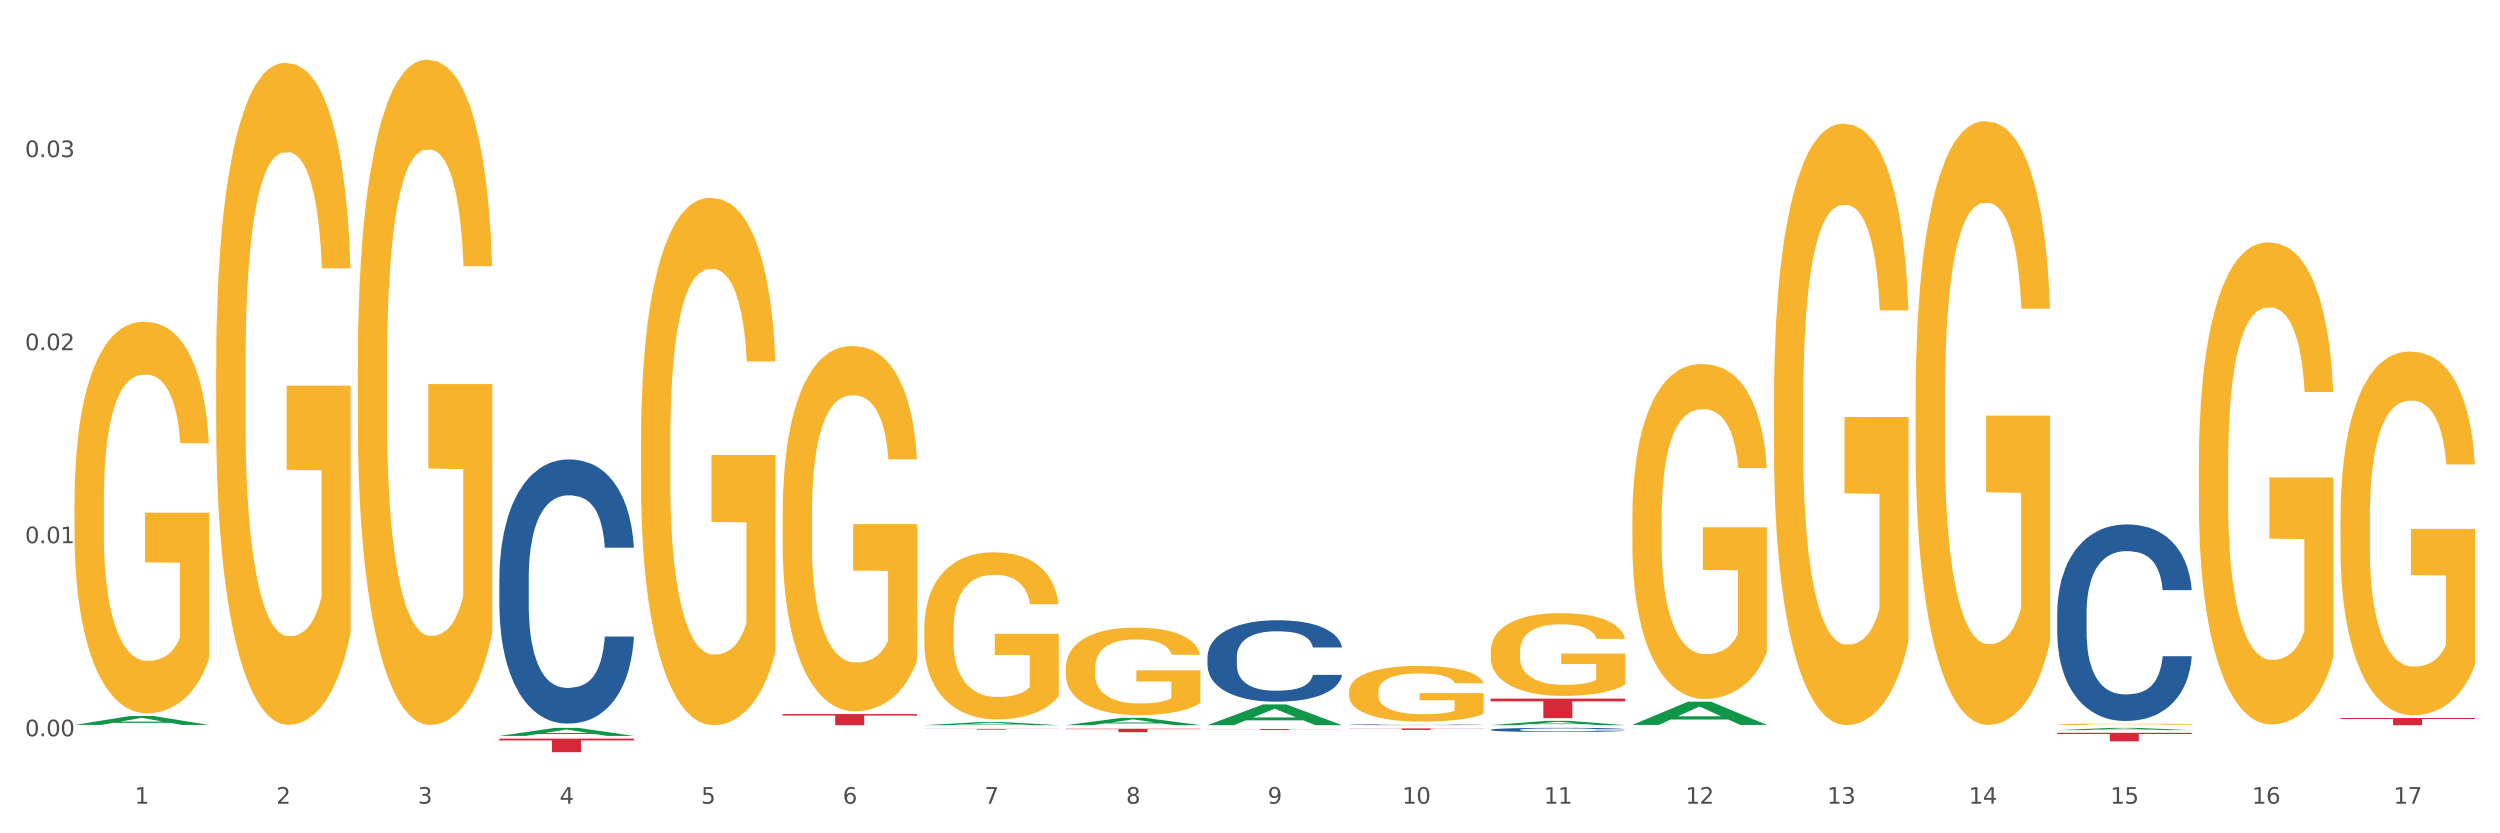 <?xml version="1.0" encoding="utf-8" standalone="no"?>
<!DOCTYPE svg PUBLIC "-//W3C//DTD SVG 1.1//EN"
  "http://www.w3.org/Graphics/SVG/1.1/DTD/svg11.dtd">
<svg xmlns:xlink="http://www.w3.org/1999/xlink" width="1080pt" height="360pt" viewBox="0 0 1080 360" xmlns="http://www.w3.org/2000/svg" version="1.1">
 <rect x="0" y="0" width="1080" height="360" fill="#333333" stroke="none"/>
 <defs>
  <style type="text/css">*{stroke-linejoin: round; stroke-linecap: butt}</style>
 </defs>
 <g id="figure_1">
  <g id="patch_1">
   <path d="M 0 360 
L 1080 360 
L 1080 0 
L 0 0 
z
" style="fill: #ffffff; stroke: #ffffff; stroke-linejoin: miter"/>
  </g>
  <g id="axes_1">
   <g id="matplotlib.axis_1">
    <g id="xtick_1">
     <g id="text_1">
      <!-- 1 -->
      <g style="fill: #4d4d4d" transform="translate(58.182 347.204) scale(0.096 -0.096)">
       <defs>
        <path id="DejaVuSans-31" d="M 794 531 
L 1825 531 
L 1825 4091 
L 703 3866 
L 703 4441 
L 1819 4666 
L 2450 4666 
L 2450 531 
L 3481 531 
L 3481 0 
L 794 0 
L 794 531 
z
" transform="scale(0.016)"/>
       </defs>
       <use xlink:href="#DejaVuSans-31"/>
      </g>
     </g>
    </g>
    <g id="xtick_2">
     <g id="text_2">
      <!-- 2 -->
      <g style="fill: #4d4d4d" transform="translate(119.364 347.204) scale(0.096 -0.096)">
       <defs>
        <path id="DejaVuSans-32" d="M 1228 531 
L 3431 531 
L 3431 0 
L 469 0 
L 469 531 
Q 828 903 1448 1529 
Q 2069 2156 2228 2338 
Q 2531 2678 2651 2914 
Q 2772 3150 2772 3378 
Q 2772 3750 2511 3984 
Q 2250 4219 1831 4219 
Q 1534 4219 1204 4116 
Q 875 4013 500 3803 
L 500 4441 
Q 881 4594 1212 4672 
Q 1544 4750 1819 4750 
Q 2544 4750 2975 4387 
Q 3406 4025 3406 3419 
Q 3406 3131 3298 2873 
Q 3191 2616 2906 2266 
Q 2828 2175 2409 1742 
Q 1991 1309 1228 531 
z
" transform="scale(0.016)"/>
       </defs>
       <use xlink:href="#DejaVuSans-32"/>
      </g>
     </g>
    </g>
    <g id="xtick_3">
     <g id="text_3">
      <!-- 3 -->
      <g style="fill: #4d4d4d" transform="translate(180.545 347.204) scale(0.096 -0.096)">
       <defs>
        <path id="DejaVuSans-33" d="M 2597 2516 
Q 3050 2419 3304 2112 
Q 3559 1806 3559 1356 
Q 3559 666 3084 287 
Q 2609 -91 1734 -91 
Q 1441 -91 1130 -33 
Q 819 25 488 141 
L 488 750 
Q 750 597 1062 519 
Q 1375 441 1716 441 
Q 2309 441 2620 675 
Q 2931 909 2931 1356 
Q 2931 1769 2642 2001 
Q 2353 2234 1838 2234 
L 1294 2234 
L 1294 2753 
L 1863 2753 
Q 2328 2753 2575 2939 
Q 2822 3125 2822 3475 
Q 2822 3834 2567 4026 
Q 2313 4219 1838 4219 
Q 1578 4219 1281 4162 
Q 984 4106 628 3988 
L 628 4550 
Q 988 4650 1302 4700 
Q 1616 4750 1894 4750 
Q 2613 4750 3031 4423 
Q 3450 4097 3450 3541 
Q 3450 3153 3228 2886 
Q 3006 2619 2597 2516 
z
" transform="scale(0.016)"/>
       </defs>
       <use xlink:href="#DejaVuSans-33"/>
      </g>
     </g>
    </g>
    <g id="xtick_4">
     <g id="text_4">
      <!-- 4 -->
      <g style="fill: #4d4d4d" transform="translate(241.726 347.204) scale(0.096 -0.096)">
       <defs>
        <path id="DejaVuSans-34" d="M 2419 4116 
L 825 1625 
L 2419 1625 
L 2419 4116 
z
M 2253 4666 
L 3047 4666 
L 3047 1625 
L 3713 1625 
L 3713 1100 
L 3047 1100 
L 3047 0 
L 2419 0 
L 2419 1100 
L 313 1100 
L 313 1709 
L 2253 4666 
z
" transform="scale(0.016)"/>
       </defs>
       <use xlink:href="#DejaVuSans-34"/>
      </g>
     </g>
    </g>
    <g id="xtick_5">
     <g id="text_5">
      <!-- 5 -->
      <g style="fill: #4d4d4d" transform="translate(302.908 347.204) scale(0.096 -0.096)">
       <defs>
        <path id="DejaVuSans-35" d="M 691 4666 
L 3169 4666 
L 3169 4134 
L 1269 4134 
L 1269 2991 
Q 1406 3038 1543 3061 
Q 1681 3084 1819 3084 
Q 2600 3084 3056 2656 
Q 3513 2228 3513 1497 
Q 3513 744 3044 326 
Q 2575 -91 1722 -91 
Q 1428 -91 1123 -41 
Q 819 9 494 109 
L 494 744 
Q 775 591 1075 516 
Q 1375 441 1709 441 
Q 2250 441 2565 725 
Q 2881 1009 2881 1497 
Q 2881 1984 2565 2268 
Q 2250 2553 1709 2553 
Q 1456 2553 1204 2497 
Q 953 2441 691 2322 
L 691 4666 
z
" transform="scale(0.016)"/>
       </defs>
       <use xlink:href="#DejaVuSans-35"/>
      </g>
     </g>
    </g>
    <g id="xtick_6">
     <g id="text_6">
      <!-- 6 -->
      <g style="fill: #4d4d4d" transform="translate(364.089 347.204) scale(0.096 -0.096)">
       <defs>
        <path id="DejaVuSans-36" d="M 2113 2584 
Q 1688 2584 1439 2293 
Q 1191 2003 1191 1497 
Q 1191 994 1439 701 
Q 1688 409 2113 409 
Q 2538 409 2786 701 
Q 3034 994 3034 1497 
Q 3034 2003 2786 2293 
Q 2538 2584 2113 2584 
z
M 3366 4563 
L 3366 3988 
Q 3128 4100 2886 4159 
Q 2644 4219 2406 4219 
Q 1781 4219 1451 3797 
Q 1122 3375 1075 2522 
Q 1259 2794 1537 2939 
Q 1816 3084 2150 3084 
Q 2853 3084 3261 2657 
Q 3669 2231 3669 1497 
Q 3669 778 3244 343 
Q 2819 -91 2113 -91 
Q 1303 -91 875 529 
Q 447 1150 447 2328 
Q 447 3434 972 4092 
Q 1497 4750 2381 4750 
Q 2619 4750 2861 4703 
Q 3103 4656 3366 4563 
z
" transform="scale(0.016)"/>
       </defs>
       <use xlink:href="#DejaVuSans-36"/>
      </g>
     </g>
    </g>
    <g id="xtick_7">
     <g id="text_7">
      <!-- 7 -->
      <g style="fill: #4d4d4d" transform="translate(425.271 347.204) scale(0.096 -0.096)">
       <defs>
        <path id="DejaVuSans-37" d="M 525 4666 
L 3525 4666 
L 3525 4397 
L 1831 0 
L 1172 0 
L 2766 4134 
L 525 4134 
L 525 4666 
z
" transform="scale(0.016)"/>
       </defs>
       <use xlink:href="#DejaVuSans-37"/>
      </g>
     </g>
    </g>
    <g id="xtick_8">
     <g id="text_8">
      <!-- 8 -->
      <g style="fill: #4d4d4d" transform="translate(486.452 347.204) scale(0.096 -0.096)">
       <defs>
        <path id="DejaVuSans-38" d="M 2034 2216 
Q 1584 2216 1326 1975 
Q 1069 1734 1069 1313 
Q 1069 891 1326 650 
Q 1584 409 2034 409 
Q 2484 409 2743 651 
Q 3003 894 3003 1313 
Q 3003 1734 2745 1975 
Q 2488 2216 2034 2216 
z
M 1403 2484 
Q 997 2584 770 2862 
Q 544 3141 544 3541 
Q 544 4100 942 4425 
Q 1341 4750 2034 4750 
Q 2731 4750 3128 4425 
Q 3525 4100 3525 3541 
Q 3525 3141 3298 2862 
Q 3072 2584 2669 2484 
Q 3125 2378 3379 2068 
Q 3634 1759 3634 1313 
Q 3634 634 3220 271 
Q 2806 -91 2034 -91 
Q 1263 -91 848 271 
Q 434 634 434 1313 
Q 434 1759 690 2068 
Q 947 2378 1403 2484 
z
M 1172 3481 
Q 1172 3119 1398 2916 
Q 1625 2713 2034 2713 
Q 2441 2713 2670 2916 
Q 2900 3119 2900 3481 
Q 2900 3844 2670 4047 
Q 2441 4250 2034 4250 
Q 1625 4250 1398 4047 
Q 1172 3844 1172 3481 
z
" transform="scale(0.016)"/>
       </defs>
       <use xlink:href="#DejaVuSans-38"/>
      </g>
     </g>
    </g>
    <g id="xtick_9">
     <g id="text_9">
      <!-- 9 -->
      <g style="fill: #4d4d4d" transform="translate(547.634 347.204) scale(0.096 -0.096)">
       <defs>
        <path id="DejaVuSans-39" d="M 703 97 
L 703 672 
Q 941 559 1184 500 
Q 1428 441 1663 441 
Q 2288 441 2617 861 
Q 2947 1281 2994 2138 
Q 2813 1869 2534 1725 
Q 2256 1581 1919 1581 
Q 1219 1581 811 2004 
Q 403 2428 403 3163 
Q 403 3881 828 4315 
Q 1253 4750 1959 4750 
Q 2769 4750 3195 4129 
Q 3622 3509 3622 2328 
Q 3622 1225 3098 567 
Q 2575 -91 1691 -91 
Q 1453 -91 1209 -44 
Q 966 3 703 97 
z
M 1959 2075 
Q 2384 2075 2632 2365 
Q 2881 2656 2881 3163 
Q 2881 3666 2632 3958 
Q 2384 4250 1959 4250 
Q 1534 4250 1286 3958 
Q 1038 3666 1038 3163 
Q 1038 2656 1286 2365 
Q 1534 2075 1959 2075 
z
" transform="scale(0.016)"/>
       </defs>
       <use xlink:href="#DejaVuSans-39"/>
      </g>
     </g>
    </g>
    <g id="xtick_10">
     <g id="text_10">
      <!-- 10 -->
      <g style="fill: #4d4d4d" transform="translate(605.761 347.204) scale(0.096 -0.096)">
       <defs>
        <path id="DejaVuSans-30" d="M 2034 4250 
Q 1547 4250 1301 3770 
Q 1056 3291 1056 2328 
Q 1056 1369 1301 889 
Q 1547 409 2034 409 
Q 2525 409 2770 889 
Q 3016 1369 3016 2328 
Q 3016 3291 2770 3770 
Q 2525 4250 2034 4250 
z
M 2034 4750 
Q 2819 4750 3233 4129 
Q 3647 3509 3647 2328 
Q 3647 1150 3233 529 
Q 2819 -91 2034 -91 
Q 1250 -91 836 529 
Q 422 1150 422 2328 
Q 422 3509 836 4129 
Q 1250 4750 2034 4750 
z
" transform="scale(0.016)"/>
       </defs>
       <use xlink:href="#DejaVuSans-31"/>
       <use xlink:href="#DejaVuSans-30" transform="translate(63.623 0)"/>
      </g>
     </g>
    </g>
    <g id="xtick_11">
     <g id="text_11">
      <!-- 11 -->
      <g style="fill: #4d4d4d" transform="translate(666.942 347.204) scale(0.096 -0.096)">
       <use xlink:href="#DejaVuSans-31"/>
       <use xlink:href="#DejaVuSans-31" transform="translate(63.623 0)"/>
      </g>
     </g>
    </g>
    <g id="xtick_12">
     <g id="text_12">
      <!-- 12 -->
      <g style="fill: #4d4d4d" transform="translate(728.124 347.204) scale(0.096 -0.096)">
       <use xlink:href="#DejaVuSans-31"/>
       <use xlink:href="#DejaVuSans-32" transform="translate(63.623 0)"/>
      </g>
     </g>
    </g>
    <g id="xtick_13">
     <g id="text_13">
      <!-- 13 -->
      <g style="fill: #4d4d4d" transform="translate(789.305 347.204) scale(0.096 -0.096)">
       <use xlink:href="#DejaVuSans-31"/>
       <use xlink:href="#DejaVuSans-33" transform="translate(63.623 0)"/>
      </g>
     </g>
    </g>
    <g id="xtick_14">
     <g id="text_14">
      <!-- 14 -->
      <g style="fill: #4d4d4d" transform="translate(850.487 347.204) scale(0.096 -0.096)">
       <use xlink:href="#DejaVuSans-31"/>
       <use xlink:href="#DejaVuSans-34" transform="translate(63.623 0)"/>
      </g>
     </g>
    </g>
    <g id="xtick_15">
     <g id="text_15">
      <!-- 15 -->
      <g style="fill: #4d4d4d" transform="translate(911.668 347.204) scale(0.096 -0.096)">
       <use xlink:href="#DejaVuSans-31"/>
       <use xlink:href="#DejaVuSans-35" transform="translate(63.623 0)"/>
      </g>
     </g>
    </g>
    <g id="xtick_16">
     <g id="text_16">
      <!-- 16 -->
      <g style="fill: #4d4d4d" transform="translate(972.849 347.204) scale(0.096 -0.096)">
       <use xlink:href="#DejaVuSans-31"/>
       <use xlink:href="#DejaVuSans-36" transform="translate(63.623 0)"/>
      </g>
     </g>
    </g>
    <g id="xtick_17">
     <g id="text_17">
      <!-- 17 -->
      <g style="fill: #4d4d4d" transform="translate(1034.031 347.204) scale(0.096 -0.096)">
       <use xlink:href="#DejaVuSans-31"/>
       <use xlink:href="#DejaVuSans-37" transform="translate(63.623 0)"/>
      </g>
     </g>
    </g>
    <g id="xtick_18"/>
    <g id="xtick_19"/>
    <g id="xtick_20"/>
    <g id="xtick_21"/>
    <g id="xtick_22"/>
    <g id="xtick_23"/>
    <g id="xtick_24"/>
    <g id="xtick_25"/>
    <g id="xtick_26"/>
    <g id="xtick_27"/>
    <g id="xtick_28"/>
    <g id="xtick_29"/>
    <g id="xtick_30"/>
    <g id="xtick_31"/>
    <g id="xtick_32"/>
    <g id="xtick_33"/>
   </g>
   <g id="matplotlib.axis_2">
    <g id="ytick_1">
     <g id="text_18">
      <!-- 0.00 -->
      <g style="fill: #4d4d4d" transform="translate(10.8 318.075) scale(0.096 -0.096)">
       <defs>
        <path id="DejaVuSans-2e" d="M 684 794 
L 1344 794 
L 1344 0 
L 684 0 
L 684 794 
z
" transform="scale(0.016)"/>
       </defs>
       <use xlink:href="#DejaVuSans-30"/>
       <use xlink:href="#DejaVuSans-2e" transform="translate(63.623 0)"/>
       <use xlink:href="#DejaVuSans-30" transform="translate(95.41 0)"/>
       <use xlink:href="#DejaVuSans-30" transform="translate(159.033 0)"/>
      </g>
     </g>
    </g>
    <g id="ytick_2">
     <g id="text_19">
      <!-- 0.01 -->
      <g style="fill: #4d4d4d" transform="translate(10.8 234.674) scale(0.096 -0.096)">
       <use xlink:href="#DejaVuSans-30"/>
       <use xlink:href="#DejaVuSans-2e" transform="translate(63.623 0)"/>
       <use xlink:href="#DejaVuSans-30" transform="translate(95.41 0)"/>
       <use xlink:href="#DejaVuSans-31" transform="translate(159.033 0)"/>
      </g>
     </g>
    </g>
    <g id="ytick_3">
     <g id="text_20">
      <!-- 0.02 -->
      <g style="fill: #4d4d4d" transform="translate(10.8 151.274) scale(0.096 -0.096)">
       <use xlink:href="#DejaVuSans-30"/>
       <use xlink:href="#DejaVuSans-2e" transform="translate(63.623 0)"/>
       <use xlink:href="#DejaVuSans-30" transform="translate(95.41 0)"/>
       <use xlink:href="#DejaVuSans-32" transform="translate(159.033 0)"/>
      </g>
     </g>
    </g>
    <g id="ytick_4">
     <g id="text_21">
      <!-- 0.03 -->
      <g style="fill: #4d4d4d" transform="translate(10.8 67.873) scale(0.096 -0.096)">
       <use xlink:href="#DejaVuSans-30"/>
       <use xlink:href="#DejaVuSans-2e" transform="translate(63.623 0)"/>
       <use xlink:href="#DejaVuSans-30" transform="translate(95.41 0)"/>
       <use xlink:href="#DejaVuSans-33" transform="translate(159.033 0)"/>
      </g>
     </g>
    </g>
    <g id="ytick_5"/>
    <g id="ytick_6"/>
    <g id="ytick_7"/>
    <g id="ytick_8"/>
   </g>
   <g id="PolyCollection_1">
    <path d="M 32.175 313.169 
L 32.235 313.165 
L 56.203 309.299 
L 66.15 309.296 
L 90.297 313.176 
L 78.793 313.176 
L 73.58 312.273 
L 48.833 312.273 
L 48.653 312.287 
L 43.62 313.176 
L 32.175 313.176 
L 32.175 313.169 
L 51.949 311.733 
L 70.464 311.73 
L 61.296 310.123 
L 61.176 310.115 
L 61.056 310.126 
L 51.889 311.73 
L 51.949 311.733 
L 32.175 313.169 
z
" clip-path="url(#padd2729f26)" style="fill: #109648"/>
    <path d="M 582.808 313.068 
L 582.876 313.068 
L 582.876 313.058 
L 583.083 313.045 
L 583.838 313.021 
L 584.8 313.003 
L 586.449 312.982 
L 587.342 312.973 
L 588.51 312.963 
L 590.915 312.947 
L 593.663 312.934 
L 595.586 312.926 
L 597.029 312.921 
L 600.258 312.913 
L 602.113 312.909 
L 604.037 312.906 
L 605.686 312.904 
L 608.434 312.902 
L 610.632 312.901 
L 613.174 312.9 
L 615.304 312.901 
L 618.121 312.902 
L 622.243 312.906 
L 623.823 312.909 
L 625.953 312.913 
L 628.151 312.918 
L 629.938 312.924 
L 631.999 312.931 
L 634.129 312.942 
L 636.19 312.955 
L 637.632 312.966 
L 638.8 312.979 
L 639.831 312.994 
L 640.587 313.011 
L 640.93 313.025 
L 628.358 313.025 
L 628.014 313.012 
L 627.327 312.999 
L 626.64 312.99 
L 625.884 312.982 
L 624.716 312.974 
L 623.686 312.968 
L 621.968 312.962 
L 620.388 312.958 
L 619.083 312.955 
L 617.503 312.953 
L 614.136 312.951 
L 611.732 312.951 
L 610.22 312.952 
L 608.365 312.953 
L 606.785 312.956 
L 604.93 312.96 
L 603.487 312.964 
L 602.044 312.97 
L 601.22 312.974 
L 599.983 312.982 
L 599.159 312.988 
L 598.06 312.998 
L 597.441 313.006 
L 596.342 313.025 
L 595.861 313.04 
L 595.655 313.049 
L 595.518 313.06 
L 595.518 313.113 
L 595.93 313.137 
L 596.273 313.147 
L 596.823 313.159 
L 597.854 313.174 
L 599.365 313.189 
L 600.945 313.199 
L 602.251 313.206 
L 603.487 313.21 
L 604.724 313.214 
L 606.235 313.218 
L 607.472 313.22 
L 609.327 313.222 
L 611.525 313.223 
L 613.243 313.223 
L 616.747 313.221 
L 618.327 313.219 
L 619.838 313.217 
L 621.487 313.213 
L 622.793 313.209 
L 623.548 313.206 
L 624.785 313.2 
L 625.747 313.193 
L 626.571 313.185 
L 627.121 313.178 
L 627.739 313.168 
L 628.22 313.156 
L 628.358 313.15 
L 640.93 313.15 
L 640.655 313.162 
L 640.174 313.174 
L 639.213 313.19 
L 638.457 313.2 
L 637.289 313.211 
L 636.052 313.22 
L 634.335 313.231 
L 632.754 313.239 
L 631.106 313.246 
L 629.319 313.252 
L 626.09 313.26 
L 624.922 313.263 
L 622.449 313.267 
L 620.525 313.269 
L 617.709 313.271 
L 614.823 313.273 
L 611.8 313.273 
L 609.121 313.272 
L 606.167 313.27 
L 604.312 313.268 
L 602.251 313.265 
L 599.846 313.26 
L 597.579 313.255 
L 595.449 313.248 
L 593.457 313.24 
L 591.602 313.231 
L 589.197 313.217 
L 587.411 313.202 
L 586.105 313.189 
L 585.212 313.178 
L 584.319 313.163 
L 583.838 313.154 
L 583.083 313.13 
L 582.808 313.108 
L 582.808 313.068 
z
" clip-path="url(#padd2729f26)" style="fill: #255c99"/>
    <path d="M 643.989 315.237 
L 644.058 315.235 
L 644.058 315.189 
L 644.264 315.127 
L 645.02 315.012 
L 645.982 314.924 
L 647.63 314.822 
L 648.524 314.78 
L 649.691 314.732 
L 652.096 314.655 
L 654.844 314.589 
L 656.768 314.553 
L 658.211 314.53 
L 661.44 314.489 
L 663.295 314.471 
L 665.218 314.456 
L 666.867 314.446 
L 669.615 314.434 
L 671.814 314.429 
L 674.356 314.428 
L 676.485 314.429 
L 679.302 314.436 
L 683.424 314.456 
L 685.005 314.467 
L 687.134 314.487 
L 689.333 314.513 
L 691.119 314.54 
L 693.18 314.577 
L 695.31 314.627 
L 697.371 314.689 
L 698.814 314.747 
L 699.982 314.808 
L 701.012 314.882 
L 701.768 314.962 
L 702.112 315.03 
L 689.539 315.03 
L 689.195 314.969 
L 688.508 314.903 
L 687.821 314.859 
L 687.066 314.822 
L 685.898 314.781 
L 684.867 314.755 
L 683.15 314.724 
L 681.569 314.704 
L 680.264 314.692 
L 678.684 314.683 
L 675.318 314.673 
L 672.913 314.673 
L 671.401 314.676 
L 669.547 314.684 
L 667.966 314.696 
L 666.111 314.716 
L 664.669 314.737 
L 663.226 314.765 
L 662.401 314.785 
L 661.165 314.821 
L 660.34 314.85 
L 659.241 314.901 
L 658.623 314.938 
L 657.524 315.031 
L 657.043 315.1 
L 656.837 315.148 
L 656.699 315.201 
L 656.699 315.457 
L 657.111 315.572 
L 657.455 315.622 
L 658.004 315.677 
L 659.035 315.75 
L 660.546 315.821 
L 662.127 315.872 
L 663.432 315.903 
L 664.669 315.926 
L 665.905 315.944 
L 667.417 315.96 
L 668.653 315.97 
L 670.508 315.98 
L 672.707 315.985 
L 674.424 315.985 
L 677.928 315.977 
L 679.508 315.969 
L 681.02 315.957 
L 682.669 315.939 
L 683.974 315.919 
L 684.73 315.904 
L 685.966 315.873 
L 686.928 315.84 
L 687.753 315.802 
L 688.302 315.77 
L 688.921 315.72 
L 689.402 315.664 
L 689.539 315.635 
L 702.112 315.635 
L 701.837 315.694 
L 701.356 315.751 
L 700.394 315.829 
L 699.638 315.873 
L 698.47 315.927 
L 697.234 315.973 
L 695.516 316.024 
L 693.936 316.062 
L 692.287 316.095 
L 690.501 316.125 
L 687.272 316.166 
L 686.104 316.177 
L 683.631 316.197 
L 681.707 316.209 
L 678.89 316.22 
L 676.005 316.227 
L 672.982 316.228 
L 670.302 316.225 
L 667.348 316.215 
L 665.493 316.205 
L 663.432 316.191 
L 661.027 316.167 
L 658.76 316.14 
L 656.63 316.107 
L 654.638 316.069 
L 652.783 316.026 
L 650.378 315.955 
L 648.592 315.886 
L 647.287 315.822 
L 646.394 315.768 
L 645.501 315.699 
L 645.02 315.651 
L 644.264 315.536 
L 643.989 315.429 
L 643.989 315.237 
z
" clip-path="url(#padd2729f26)" style="fill: #255c99"/>
    <path d="M 888.715 264.708 
L 888.784 264.63 
L 888.784 262.459 
L 888.99 259.512 
L 889.745 254.083 
L 890.707 249.973 
L 892.356 245.165 
L 893.249 243.148 
L 894.417 240.899 
L 896.822 237.254 
L 899.57 234.152 
L 901.493 232.446 
L 902.936 231.36 
L 906.165 229.421 
L 908.02 228.568 
L 909.944 227.87 
L 911.593 227.405 
L 914.341 226.862 
L 916.539 226.63 
L 919.081 226.552 
L 921.211 226.63 
L 924.028 226.94 
L 928.15 227.87 
L 929.73 228.413 
L 931.86 229.344 
L 934.058 230.585 
L 935.845 231.826 
L 937.906 233.609 
L 940.036 235.936 
L 942.097 238.883 
L 943.539 241.597 
L 944.707 244.467 
L 945.738 247.957 
L 946.494 251.757 
L 946.837 254.936 
L 934.265 254.936 
L 933.921 252.067 
L 933.234 248.965 
L 932.547 246.871 
L 931.791 245.165 
L 930.623 243.226 
L 929.593 241.985 
L 927.875 240.512 
L 926.295 239.581 
L 924.99 239.038 
L 923.41 238.573 
L 920.043 238.107 
L 917.639 238.107 
L 916.127 238.262 
L 914.272 238.65 
L 912.692 239.193 
L 910.837 240.124 
L 909.394 241.132 
L 907.952 242.45 
L 907.127 243.381 
L 905.89 245.087 
L 905.066 246.483 
L 903.967 248.887 
L 903.348 250.593 
L 902.249 255.014 
L 901.768 258.271 
L 901.562 260.52 
L 901.425 263.002 
L 901.425 275.1 
L 901.837 280.529 
L 902.181 282.855 
L 902.73 285.492 
L 903.761 288.904 
L 905.272 292.239 
L 906.852 294.643 
L 908.158 296.117 
L 909.394 297.203 
L 910.631 298.056 
L 912.142 298.831 
L 913.379 299.297 
L 915.234 299.762 
L 917.432 299.994 
L 919.15 299.994 
L 922.654 299.607 
L 924.234 299.219 
L 925.745 298.676 
L 927.394 297.823 
L 928.7 296.892 
L 929.455 296.194 
L 930.692 294.721 
L 931.654 293.17 
L 932.478 291.386 
L 933.028 289.835 
L 933.646 287.508 
L 934.127 284.872 
L 934.265 283.476 
L 946.837 283.476 
L 946.562 286.268 
L 946.081 288.982 
L 945.12 292.627 
L 944.364 294.721 
L 943.196 297.28 
L 941.959 299.452 
L 940.242 301.856 
L 938.662 303.639 
L 937.013 305.191 
L 935.226 306.586 
L 931.997 308.525 
L 930.829 309.068 
L 928.356 309.999 
L 926.433 310.542 
L 923.616 311.085 
L 920.73 311.395 
L 917.707 311.472 
L 915.028 311.317 
L 912.074 310.852 
L 910.219 310.387 
L 908.158 309.689 
L 905.753 308.603 
L 903.486 307.284 
L 901.356 305.733 
L 899.364 303.95 
L 897.509 301.933 
L 895.104 298.599 
L 893.318 295.341 
L 892.013 292.317 
L 891.119 289.758 
L 890.226 286.5 
L 889.745 284.251 
L 888.99 278.823 
L 888.715 273.782 
L 888.715 264.708 
z
" clip-path="url(#padd2729f26)" style="fill: #255c99"/>
    <path d="M 93.356 159.296 
L 93.425 159.034 
L 93.425 149.63 
L 93.562 141.532 
L 94.248 121.94 
L 95.278 105.744 
L 96.033 97.124 
L 96.787 90.07 
L 97.68 83.017 
L 98.778 75.703 
L 100.768 64.993 
L 102.003 59.507 
L 103.512 53.76 
L 106.257 45.401 
L 108.247 40.698 
L 110.306 36.78 
L 113.668 32.078 
L 115.864 29.988 
L 118.197 28.421 
L 121.011 27.376 
L 123.138 27.115 
L 127.804 27.898 
L 131.784 30.249 
L 133.706 32.078 
L 136.176 35.213 
L 137.48 37.303 
L 139.607 41.482 
L 141.803 46.968 
L 143.313 51.67 
L 145.577 60.552 
L 147.293 69.433 
L 148.871 80.405 
L 149.695 87.981 
L 150.312 95.034 
L 150.861 103.132 
L 151.41 115.932 
L 139.058 115.932 
L 138.578 106.789 
L 137.823 98.168 
L 136.725 89.809 
L 135.764 84.585 
L 134.118 78.054 
L 132.608 73.874 
L 131.03 70.74 
L 129.108 68.127 
L 127.599 66.821 
L 125.471 65.776 
L 121.285 66.037 
L 118.472 68.127 
L 116.55 70.74 
L 115.315 73.091 
L 114.217 75.703 
L 112.982 79.36 
L 111.541 84.846 
L 110.512 89.809 
L 109.482 96.079 
L 108.659 102.348 
L 107.904 109.662 
L 107.287 117.499 
L 106.806 125.597 
L 106.394 135.524 
L 106.051 151.981 
L 106.051 187.769 
L 106.189 195.867 
L 106.532 206.578 
L 106.943 214.676 
L 107.63 224.341 
L 108.247 230.872 
L 109.414 240.276 
L 110.718 248.113 
L 111.747 253.076 
L 112.776 257.256 
L 114.56 263.003 
L 116.55 267.705 
L 118.266 270.578 
L 120.599 273.191 
L 122.177 274.236 
L 123.55 274.758 
L 126.912 274.758 
L 129.314 273.974 
L 131.99 272.146 
L 134.049 269.795 
L 135.764 266.921 
L 137.686 262.219 
L 138.921 257.778 
L 138.921 203.182 
L 123.824 202.921 
L 123.824 166.61 
L 151.479 166.61 
L 151.479 273.191 
L 150.312 278.676 
L 149.008 283.64 
L 147.636 288.081 
L 145.577 293.566 
L 143.107 298.791 
L 140.911 302.448 
L 138.578 305.583 
L 135.833 308.456 
L 132.265 311.069 
L 130.069 312.113 
L 127.324 312.897 
L 124.099 313.158 
L 121.285 312.636 
L 118.54 311.33 
L 115.658 308.979 
L 112.845 305.583 
L 110.718 302.187 
L 108.59 298.007 
L 106.326 292.521 
L 104.542 287.297 
L 103.169 282.595 
L 101.66 276.587 
L 100.013 268.75 
L 98.778 261.697 
L 97.68 254.382 
L 96.513 244.978 
L 95.69 236.88 
L 94.866 226.692 
L 94.386 219.117 
L 93.837 207.361 
L 93.425 190.904 
L 93.356 159.296 
z
" clip-path="url(#padd2729f26)" style="fill: #f7b32b"/>
    <path d="M 1011.078 310.177 
L 1069.2 310.177 
L 1069.2 310.607 
L 1046.337 310.61 
L 1046.337 313.273 
L 1033.803 313.273 
L 1033.803 310.61 
L 1011.078 310.607 
L 1011.078 310.18 
L 1011.078 310.177 
z
" clip-path="url(#padd2729f26)" style="fill: #d62839"/>
    <path d="M 949.896 315.429 
L 1008.019 315.429 
L 1008.019 315.431 
L 985.155 315.431 
L 985.155 315.439 
L 972.622 315.439 
L 972.622 315.431 
L 949.896 315.431 
L 949.896 315.43 
L 949.896 315.429 
z
" clip-path="url(#padd2729f26)" style="fill: #d62839"/>
    <path d="M 888.715 316.578 
L 946.837 316.578 
L 946.837 317.088 
L 923.974 317.091 
L 923.974 320.245 
L 911.44 320.245 
L 911.44 317.091 
L 888.715 317.088 
L 888.715 316.581 
L 888.715 316.578 
z
" clip-path="url(#padd2729f26)" style="fill: #d62839"/>
    <path d="M 643.989 301.795 
L 702.112 301.795 
L 702.112 302.969 
L 679.248 302.977 
L 679.248 310.246 
L 666.715 310.246 
L 666.715 302.977 
L 643.989 302.969 
L 643.989 301.803 
L 643.989 301.795 
z
" clip-path="url(#padd2729f26)" style="fill: #d62839"/>
    <path d="M 582.808 314.656 
L 640.93 314.656 
L 640.93 314.749 
L 618.067 314.75 
L 618.067 315.327 
L 605.533 315.327 
L 605.533 314.75 
L 582.808 314.749 
L 582.808 314.657 
L 582.808 314.656 
z
" clip-path="url(#padd2729f26)" style="fill: #d62839"/>
    <path d="M 521.626 314.968 
L 579.749 314.968 
L 579.749 315.025 
L 556.885 315.026 
L 556.885 315.381 
L 544.352 315.381 
L 544.352 315.026 
L 521.626 315.025 
L 521.626 314.968 
L 521.626 314.968 
z
" clip-path="url(#padd2729f26)" style="fill: #d62839"/>
    <path d="M 460.445 314.811 
L 518.567 314.811 
L 518.567 315.018 
L 495.704 315.02 
L 495.704 316.306 
L 483.17 316.306 
L 483.17 315.02 
L 460.445 315.018 
L 460.445 314.812 
L 460.445 314.811 
z
" clip-path="url(#padd2729f26)" style="fill: #d62839"/>
    <path d="M 399.263 314.873 
L 457.386 314.873 
L 457.386 314.919 
L 434.523 314.919 
L 434.523 315.206 
L 421.989 315.206 
L 421.989 314.919 
L 399.263 314.919 
L 399.263 314.873 
L 399.263 314.873 
z
" clip-path="url(#padd2729f26)" style="fill: #d62839"/>
    <path d="M 338.082 308.467 
L 396.204 308.467 
L 396.204 309.135 
L 373.341 309.139 
L 373.341 313.273 
L 360.808 313.273 
L 360.808 309.139 
L 338.082 309.135 
L 338.082 308.471 
L 338.082 308.467 
z
" clip-path="url(#padd2729f26)" style="fill: #d62839"/>
    <path d="M 215.719 319.072 
L 273.842 319.072 
L 273.842 319.889 
L 250.978 319.894 
L 250.978 324.95 
L 238.445 324.95 
L 238.445 319.894 
L 215.719 319.889 
L 215.719 319.077 
L 215.719 319.072 
z
" clip-path="url(#padd2729f26)" style="fill: #d62839"/>
    <path d="M 1011.078 224.477 
L 1011.146 224.334 
L 1011.146 219.166 
L 1011.284 214.717 
L 1011.97 203.951 
L 1012.999 195.052 
L 1013.754 190.315 
L 1014.509 186.44 
L 1015.401 182.564 
L 1016.499 178.545 
L 1018.489 172.66 
L 1019.724 169.645 
L 1021.234 166.488 
L 1023.978 161.894 
L 1025.969 159.311 
L 1028.027 157.158 
L 1031.39 154.574 
L 1033.585 153.426 
L 1035.919 152.564 
L 1038.732 151.99 
L 1040.859 151.847 
L 1045.526 152.277 
L 1049.506 153.569 
L 1051.427 154.574 
L 1053.897 156.296 
L 1055.201 157.445 
L 1057.328 159.741 
L 1059.524 162.756 
L 1061.034 165.339 
L 1063.299 170.22 
L 1065.014 175.1 
L 1066.592 181.129 
L 1067.416 185.291 
L 1068.033 189.167 
L 1068.582 193.616 
L 1069.131 200.65 
L 1056.78 200.65 
L 1056.299 195.626 
L 1055.544 190.889 
L 1054.446 186.296 
L 1053.486 183.425 
L 1051.839 179.837 
L 1050.329 177.54 
L 1048.751 175.818 
L 1046.829 174.382 
L 1045.32 173.665 
L 1043.192 173.09 
L 1039.007 173.234 
L 1036.193 174.382 
L 1034.272 175.818 
L 1033.037 177.109 
L 1031.939 178.545 
L 1030.703 180.554 
L 1029.262 183.569 
L 1028.233 186.296 
L 1027.204 189.741 
L 1026.38 193.186 
L 1025.625 197.205 
L 1025.008 201.511 
L 1024.527 205.961 
L 1024.116 211.415 
L 1023.773 220.458 
L 1023.773 240.123 
L 1023.91 244.573 
L 1024.253 250.458 
L 1024.665 254.908 
L 1025.351 260.219 
L 1025.969 263.807 
L 1027.135 268.975 
L 1028.439 273.281 
L 1029.468 276.008 
L 1030.498 278.305 
L 1032.282 281.462 
L 1034.272 284.046 
L 1035.987 285.625 
L 1038.32 287.06 
L 1039.899 287.635 
L 1041.271 287.922 
L 1044.634 287.922 
L 1047.035 287.491 
L 1049.712 286.486 
L 1051.77 285.194 
L 1053.486 283.616 
L 1055.407 281.032 
L 1056.642 278.592 
L 1056.642 248.592 
L 1041.546 248.448 
L 1041.546 228.497 
L 1069.2 228.497 
L 1069.2 287.06 
L 1068.033 290.075 
L 1066.73 292.802 
L 1065.357 295.242 
L 1063.299 298.257 
L 1060.828 301.127 
L 1058.632 303.137 
L 1056.299 304.859 
L 1053.554 306.438 
L 1049.986 307.874 
L 1047.79 308.448 
L 1045.045 308.878 
L 1041.82 309.022 
L 1039.007 308.735 
L 1036.262 308.017 
L 1033.38 306.725 
L 1030.566 304.859 
L 1028.439 302.993 
L 1026.312 300.697 
L 1024.047 297.682 
L 1022.263 294.812 
L 1020.891 292.228 
L 1019.381 288.926 
L 1017.734 284.62 
L 1016.499 280.745 
L 1015.401 276.726 
L 1014.234 271.558 
L 1013.411 267.109 
L 1012.587 261.51 
L 1012.107 257.348 
L 1011.558 250.889 
L 1011.146 241.846 
L 1011.078 224.477 
z
" clip-path="url(#padd2729f26)" style="fill: #f7b32b"/>
    <path d="M 949.896 200.93 
L 949.965 200.74 
L 949.965 193.893 
L 950.102 187.997 
L 950.788 173.732 
L 951.818 161.94 
L 952.572 155.664 
L 953.327 150.529 
L 954.219 145.394 
L 955.317 140.068 
L 957.307 132.271 
L 958.543 128.277 
L 960.052 124.092 
L 962.797 118.006 
L 964.787 114.583 
L 966.846 111.73 
L 970.208 108.306 
L 972.404 106.785 
L 974.737 105.644 
L 977.551 104.883 
L 979.678 104.693 
L 984.344 105.263 
L 988.324 106.975 
L 990.246 108.306 
L 992.716 110.589 
L 994.02 112.11 
L 996.147 115.153 
L 998.343 119.147 
L 999.853 122.571 
L 1002.117 129.037 
L 1003.833 135.504 
L 1005.411 143.492 
L 1006.234 149.007 
L 1006.852 154.143 
L 1007.401 160.039 
L 1007.95 169.358 
L 995.598 169.358 
L 995.118 162.701 
L 994.363 156.425 
L 993.265 150.339 
L 992.304 146.535 
L 990.657 141.78 
L 989.148 138.737 
L 987.569 136.455 
L 985.648 134.553 
L 984.138 133.602 
L 982.011 132.841 
L 977.825 133.031 
L 975.012 134.553 
L 973.09 136.455 
L 971.855 138.167 
L 970.757 140.068 
L 969.522 142.731 
L 968.081 146.725 
L 967.052 150.339 
L 966.022 154.903 
L 965.199 159.468 
L 964.444 164.793 
L 963.826 170.499 
L 963.346 176.395 
L 962.934 183.622 
L 962.591 195.604 
L 962.591 221.661 
L 962.728 227.557 
L 963.072 235.354 
L 963.483 241.25 
L 964.169 248.287 
L 964.787 253.042 
L 965.954 259.889 
L 967.257 265.595 
L 968.287 269.209 
L 969.316 272.252 
L 971.1 276.436 
L 973.09 279.859 
L 974.806 281.951 
L 977.139 283.853 
L 978.717 284.614 
L 980.09 284.994 
L 983.452 284.994 
L 985.854 284.424 
L 988.53 283.092 
L 990.589 281.381 
L 992.304 279.289 
L 994.226 275.865 
L 995.461 272.632 
L 995.461 232.882 
L 980.364 232.692 
L 980.364 206.255 
L 1008.019 206.255 
L 1008.019 283.853 
L 1006.852 287.847 
L 1005.548 291.461 
L 1004.176 294.694 
L 1002.117 298.688 
L 999.647 302.492 
L 997.451 305.155 
L 995.118 307.437 
L 992.373 309.529 
L 988.805 311.431 
L 986.609 312.192 
L 983.864 312.762 
L 980.639 312.953 
L 977.825 312.572 
L 975.08 311.621 
L 972.198 309.909 
L 969.385 307.437 
L 967.257 304.965 
L 965.13 301.921 
L 962.866 297.927 
L 961.082 294.124 
L 959.709 290.7 
L 958.199 286.326 
L 956.553 280.62 
L 955.317 275.485 
L 954.219 270.159 
L 953.053 263.313 
L 952.229 257.417 
L 951.406 249.999 
L 950.926 244.484 
L 950.377 235.925 
L 949.965 223.943 
L 949.896 200.93 
z
" clip-path="url(#padd2729f26)" style="fill: #f7b32b"/>
    <path d="M 888.715 312.926 
L 888.783 312.925 
L 888.783 312.904 
L 888.921 312.885 
L 889.607 312.841 
L 890.636 312.805 
L 891.391 312.785 
L 892.146 312.769 
L 893.038 312.753 
L 894.136 312.737 
L 896.126 312.713 
L 897.361 312.7 
L 898.871 312.687 
L 901.616 312.668 
L 903.606 312.658 
L 905.664 312.649 
L 909.027 312.638 
L 911.223 312.633 
L 913.556 312.63 
L 916.369 312.628 
L 918.497 312.627 
L 923.163 312.629 
L 927.143 312.634 
L 929.064 312.638 
L 931.535 312.645 
L 932.838 312.65 
L 934.966 312.659 
L 937.162 312.672 
L 938.671 312.682 
L 940.936 312.703 
L 942.651 312.723 
L 944.23 312.747 
L 945.053 312.764 
L 945.671 312.78 
L 946.22 312.799 
L 946.769 312.828 
L 934.417 312.828 
L 933.936 312.807 
L 933.182 312.787 
L 932.084 312.769 
L 931.123 312.757 
L 929.476 312.742 
L 927.966 312.733 
L 926.388 312.726 
L 924.467 312.72 
L 922.957 312.717 
L 920.83 312.714 
L 916.644 312.715 
L 913.83 312.72 
L 911.909 312.726 
L 910.674 312.731 
L 909.576 312.737 
L 908.341 312.745 
L 906.899 312.757 
L 905.87 312.769 
L 904.841 312.783 
L 904.017 312.797 
L 903.263 312.813 
L 902.645 312.831 
L 902.165 312.849 
L 901.753 312.872 
L 901.41 312.909 
L 901.41 312.99 
L 901.547 313.008 
L 901.89 313.032 
L 902.302 313.051 
L 902.988 313.072 
L 903.606 313.087 
L 904.772 313.108 
L 906.076 313.126 
L 907.105 313.137 
L 908.135 313.147 
L 909.919 313.16 
L 911.909 313.17 
L 913.624 313.177 
L 915.958 313.183 
L 917.536 313.185 
L 918.908 313.186 
L 922.271 313.186 
L 924.672 313.185 
L 927.349 313.18 
L 929.407 313.175 
L 931.123 313.169 
L 933.044 313.158 
L 934.279 313.148 
L 934.279 313.025 
L 919.183 313.024 
L 919.183 312.942 
L 946.837 312.942 
L 946.837 313.183 
L 945.671 313.195 
L 944.367 313.206 
L 942.994 313.216 
L 940.936 313.229 
L 938.465 313.241 
L 936.269 313.249 
L 933.936 313.256 
L 931.191 313.262 
L 927.623 313.268 
L 925.427 313.271 
L 922.682 313.272 
L 919.457 313.273 
L 916.644 313.272 
L 913.899 313.269 
L 911.017 313.264 
L 908.203 313.256 
L 906.076 313.248 
L 903.949 313.239 
L 901.684 313.226 
L 899.9 313.215 
L 898.528 313.204 
L 897.018 313.19 
L 895.371 313.173 
L 894.136 313.157 
L 893.038 313.14 
L 891.871 313.119 
L 891.048 313.101 
L 890.224 313.078 
L 889.744 313.061 
L 889.195 313.034 
L 888.783 312.997 
L 888.715 312.926 
z
" clip-path="url(#padd2729f26)" style="fill: #f7b32b"/>
    <path d="M 827.533 172.876 
L 827.602 172.638 
L 827.602 164.062 
L 827.739 156.678 
L 828.425 138.812 
L 829.455 124.042 
L 830.21 116.181 
L 830.964 109.749 
L 831.857 103.317 
L 832.954 96.647 
L 834.945 86.881 
L 836.18 81.878 
L 837.689 76.637 
L 840.434 69.014 
L 842.424 64.727 
L 844.483 61.153 
L 847.845 56.866 
L 850.041 54.96 
L 852.374 53.531 
L 855.188 52.578 
L 857.315 52.339 
L 861.981 53.054 
L 865.961 55.198 
L 867.883 56.866 
L 870.353 59.724 
L 871.657 61.63 
L 873.784 65.441 
L 875.98 70.444 
L 877.49 74.732 
L 879.754 82.831 
L 881.47 90.93 
L 883.048 100.935 
L 883.872 107.844 
L 884.489 114.275 
L 885.038 121.66 
L 885.587 133.333 
L 873.235 133.333 
L 872.755 124.995 
L 872 117.134 
L 870.902 109.511 
L 869.941 104.747 
L 868.295 98.791 
L 866.785 94.98 
L 865.207 92.121 
L 863.285 89.739 
L 861.775 88.548 
L 859.648 87.595 
L 855.462 87.833 
L 852.649 89.739 
L 850.727 92.121 
L 849.492 94.265 
L 848.394 96.647 
L 847.159 99.982 
L 845.718 104.985 
L 844.689 109.511 
L 843.659 115.228 
L 842.836 120.945 
L 842.081 127.615 
L 841.464 134.762 
L 840.983 142.147 
L 840.571 151.199 
L 840.228 166.206 
L 840.228 198.842 
L 840.366 206.226 
L 840.709 215.993 
L 841.12 223.378 
L 841.807 232.192 
L 842.424 238.147 
L 843.591 246.723 
L 844.895 253.869 
L 845.924 258.396 
L 846.953 262.207 
L 848.737 267.448 
L 850.727 271.736 
L 852.443 274.356 
L 854.776 276.738 
L 856.354 277.691 
L 857.727 278.167 
L 861.089 278.167 
L 863.491 277.453 
L 866.167 275.785 
L 868.226 273.641 
L 869.941 271.021 
L 871.863 266.733 
L 873.098 262.683 
L 873.098 212.896 
L 858.001 212.658 
L 858.001 179.546 
L 885.656 179.546 
L 885.656 276.738 
L 884.489 281.741 
L 883.185 286.267 
L 881.813 290.316 
L 879.754 295.319 
L 877.284 300.083 
L 875.088 303.418 
L 872.755 306.277 
L 870.01 308.897 
L 866.442 311.279 
L 864.246 312.232 
L 861.501 312.947 
L 858.276 313.185 
L 855.462 312.709 
L 852.717 311.518 
L 849.835 309.374 
L 847.022 306.277 
L 844.895 303.18 
L 842.767 299.369 
L 840.503 294.366 
L 838.719 289.602 
L 837.346 285.314 
L 835.837 279.835 
L 834.19 272.688 
L 832.954 266.257 
L 831.857 259.587 
L 830.69 251.011 
L 829.867 243.626 
L 829.043 234.336 
L 828.563 227.428 
L 828.014 216.708 
L 827.602 201.7 
L 827.533 172.876 
z
" clip-path="url(#padd2729f26)" style="fill: #f7b32b"/>
    <path d="M 766.352 173.487 
L 766.421 173.25 
L 766.421 164.706 
L 766.558 157.349 
L 767.244 139.55 
L 768.273 124.835 
L 769.028 117.004 
L 769.783 110.596 
L 770.675 104.188 
L 771.773 97.543 
L 773.763 87.812 
L 774.998 82.829 
L 776.508 77.607 
L 779.253 70.013 
L 781.243 65.741 
L 783.301 62.181 
L 786.664 57.909 
L 788.86 56.011 
L 791.193 54.587 
L 794.006 53.637 
L 796.134 53.4 
L 800.8 54.112 
L 804.78 56.248 
L 806.701 57.909 
L 809.172 60.757 
L 810.476 62.656 
L 812.603 66.453 
L 814.799 71.437 
L 816.308 75.709 
L 818.573 83.778 
L 820.288 91.847 
L 821.867 101.815 
L 822.69 108.697 
L 823.308 115.105 
L 823.857 122.462 
L 824.406 134.091 
L 812.054 134.091 
L 811.574 125.785 
L 810.819 117.953 
L 809.721 110.358 
L 808.76 105.612 
L 807.113 99.679 
L 805.603 95.882 
L 804.025 93.034 
L 802.104 90.66 
L 800.594 89.474 
L 798.467 88.524 
L 794.281 88.762 
L 791.467 90.66 
L 789.546 93.034 
L 788.311 95.17 
L 787.213 97.543 
L 785.978 100.865 
L 784.537 105.849 
L 783.507 110.358 
L 782.478 116.054 
L 781.655 121.75 
L 780.9 128.395 
L 780.282 135.515 
L 779.802 142.872 
L 779.39 151.891 
L 779.047 166.842 
L 779.047 199.356 
L 779.184 206.713 
L 779.527 216.444 
L 779.939 223.801 
L 780.625 232.582 
L 781.243 238.515 
L 782.409 247.059 
L 783.713 254.179 
L 784.743 258.688 
L 785.772 262.485 
L 787.556 267.706 
L 789.546 271.978 
L 791.262 274.589 
L 793.595 276.962 
L 795.173 277.911 
L 796.545 278.386 
L 799.908 278.386 
L 802.31 277.674 
L 804.986 276.013 
L 807.044 273.877 
L 808.76 271.266 
L 810.681 266.994 
L 811.917 262.96 
L 811.917 213.358 
L 796.82 213.121 
L 796.82 180.133 
L 824.474 180.133 
L 824.474 276.962 
L 823.308 281.946 
L 822.004 286.455 
L 820.632 290.49 
L 818.573 295.474 
L 816.103 300.22 
L 813.907 303.543 
L 811.574 306.391 
L 808.829 309.001 
L 805.26 311.374 
L 803.064 312.324 
L 800.32 313.036 
L 797.094 313.273 
L 794.281 312.798 
L 791.536 311.612 
L 788.654 309.476 
L 785.84 306.391 
L 783.713 303.305 
L 781.586 299.508 
L 779.321 294.524 
L 777.537 289.778 
L 776.165 285.506 
L 774.655 280.047 
L 773.008 272.927 
L 771.773 266.52 
L 770.675 259.875 
L 769.509 251.331 
L 768.685 243.974 
L 767.862 234.718 
L 767.381 227.835 
L 766.832 217.156 
L 766.421 202.204 
L 766.352 173.487 
z
" clip-path="url(#padd2729f26)" style="fill: #f7b32b"/>
    <path d="M 705.171 224.112 
L 705.239 223.98 
L 705.239 219.222 
L 705.376 215.124 
L 706.063 205.211 
L 707.092 197.015 
L 707.847 192.653 
L 708.602 189.085 
L 709.494 185.516 
L 710.592 181.815 
L 712.582 176.395 
L 713.817 173.62 
L 715.327 170.712 
L 718.071 166.482 
L 720.061 164.103 
L 722.12 162.12 
L 725.483 159.741 
L 727.678 158.683 
L 730.012 157.89 
L 732.825 157.361 
L 734.952 157.229 
L 739.619 157.626 
L 743.599 158.815 
L 745.52 159.741 
L 747.99 161.327 
L 749.294 162.384 
L 751.421 164.499 
L 753.617 167.275 
L 755.127 169.654 
L 757.391 174.148 
L 759.107 178.642 
L 760.685 184.194 
L 761.509 188.027 
L 762.126 191.596 
L 762.675 195.694 
L 763.224 202.17 
L 750.872 202.17 
L 750.392 197.544 
L 749.637 193.182 
L 748.539 188.952 
L 747.579 186.309 
L 745.932 183.004 
L 744.422 180.889 
L 742.844 179.303 
L 740.922 177.982 
L 739.413 177.321 
L 737.285 176.792 
L 733.099 176.924 
L 730.286 177.982 
L 728.365 179.303 
L 727.129 180.493 
L 726.031 181.815 
L 724.796 183.665 
L 723.355 186.441 
L 722.326 188.952 
L 721.297 192.125 
L 720.473 195.297 
L 719.718 198.998 
L 719.101 202.964 
L 718.62 207.061 
L 718.209 212.084 
L 717.866 220.411 
L 717.866 238.52 
L 718.003 242.618 
L 718.346 248.037 
L 718.758 252.134 
L 719.444 257.025 
L 720.061 260.33 
L 721.228 265.088 
L 722.532 269.054 
L 723.561 271.565 
L 724.59 273.68 
L 726.375 276.588 
L 728.365 278.967 
L 730.08 280.421 
L 732.413 281.743 
L 733.992 282.272 
L 735.364 282.536 
L 738.726 282.536 
L 741.128 282.139 
L 743.804 281.214 
L 745.863 280.024 
L 747.579 278.57 
L 749.5 276.191 
L 750.735 273.944 
L 750.735 246.319 
L 735.638 246.186 
L 735.638 227.813 
L 763.293 227.813 
L 763.293 281.743 
L 762.126 284.519 
L 760.823 287.03 
L 759.45 289.277 
L 757.391 292.053 
L 754.921 294.696 
L 752.725 296.547 
L 750.392 298.133 
L 747.647 299.587 
L 744.079 300.909 
L 741.883 301.438 
L 739.138 301.834 
L 735.913 301.966 
L 733.099 301.702 
L 730.355 301.041 
L 727.473 299.851 
L 724.659 298.133 
L 722.532 296.415 
L 720.405 294.3 
L 718.14 291.524 
L 716.356 288.881 
L 714.983 286.501 
L 713.474 283.461 
L 711.827 279.496 
L 710.592 275.927 
L 709.494 272.226 
L 708.327 267.467 
L 707.504 263.37 
L 706.68 258.215 
L 706.2 254.382 
L 705.651 248.433 
L 705.239 240.106 
L 705.171 224.112 
z
" clip-path="url(#padd2729f26)" style="fill: #f7b32b"/>
    <path d="M 643.989 281.406 
L 644.058 281.373 
L 644.058 280.198 
L 644.195 279.185 
L 644.881 276.736 
L 645.911 274.711 
L 646.665 273.634 
L 647.42 272.752 
L 648.312 271.87 
L 649.41 270.956 
L 651.4 269.617 
L 652.635 268.931 
L 654.145 268.213 
L 656.89 267.168 
L 658.88 266.58 
L 660.939 266.09 
L 664.301 265.503 
L 666.497 265.241 
L 668.83 265.045 
L 671.644 264.915 
L 673.771 264.882 
L 678.437 264.98 
L 682.417 265.274 
L 684.339 265.503 
L 686.809 265.894 
L 688.113 266.156 
L 690.24 266.678 
L 692.436 267.364 
L 693.946 267.952 
L 696.21 269.062 
L 697.926 270.172 
L 699.504 271.544 
L 700.327 272.491 
L 700.945 273.373 
L 701.494 274.385 
L 702.043 275.985 
L 689.691 275.985 
L 689.211 274.842 
L 688.456 273.764 
L 687.358 272.719 
L 686.397 272.066 
L 684.75 271.25 
L 683.241 270.727 
L 681.662 270.336 
L 679.741 270.009 
L 678.231 269.846 
L 676.104 269.715 
L 671.918 269.748 
L 669.105 270.009 
L 667.183 270.336 
L 665.948 270.63 
L 664.85 270.956 
L 663.615 271.413 
L 662.174 272.099 
L 661.145 272.719 
L 660.115 273.503 
L 659.292 274.287 
L 658.537 275.201 
L 657.919 276.181 
L 657.439 277.193 
L 657.027 278.434 
L 656.684 280.492 
L 656.684 284.965 
L 656.821 285.978 
L 657.164 287.317 
L 657.576 288.329 
L 658.262 289.537 
L 658.88 290.354 
L 660.047 291.529 
L 661.35 292.509 
L 662.38 293.129 
L 663.409 293.652 
L 665.193 294.37 
L 667.183 294.958 
L 668.899 295.317 
L 671.232 295.644 
L 672.81 295.774 
L 674.183 295.84 
L 677.545 295.84 
L 679.947 295.742 
L 682.623 295.513 
L 684.682 295.219 
L 686.397 294.86 
L 688.319 294.272 
L 689.554 293.717 
L 689.554 286.892 
L 674.457 286.859 
L 674.457 282.32 
L 702.112 282.32 
L 702.112 295.644 
L 700.945 296.33 
L 699.641 296.95 
L 698.269 297.505 
L 696.21 298.191 
L 693.74 298.844 
L 691.544 299.301 
L 689.211 299.693 
L 686.466 300.052 
L 682.898 300.379 
L 680.702 300.51 
L 677.957 300.608 
L 674.732 300.64 
L 671.918 300.575 
L 669.173 300.412 
L 666.291 300.118 
L 663.478 299.693 
L 661.35 299.269 
L 659.223 298.746 
L 656.959 298.06 
L 655.174 297.407 
L 653.802 296.819 
L 652.292 296.068 
L 650.645 295.089 
L 649.41 294.207 
L 648.312 293.293 
L 647.146 292.117 
L 646.322 291.105 
L 645.499 289.831 
L 645.018 288.884 
L 644.47 287.415 
L 644.058 285.357 
L 643.989 281.406 
z
" clip-path="url(#padd2729f26)" style="fill: #f7b32b"/>
    <path d="M 582.808 298.806 
L 582.876 298.784 
L 582.876 297.993 
L 583.014 297.312 
L 583.7 295.664 
L 584.729 294.302 
L 585.484 293.577 
L 586.239 292.984 
L 587.131 292.391 
L 588.229 291.776 
L 590.219 290.875 
L 591.454 290.413 
L 592.964 289.93 
L 595.709 289.227 
L 597.699 288.832 
L 599.757 288.502 
L 603.12 288.107 
L 605.316 287.931 
L 607.649 287.799 
L 610.462 287.711 
L 612.589 287.689 
L 617.256 287.755 
L 621.236 287.953 
L 623.157 288.107 
L 625.628 288.37 
L 626.931 288.546 
L 629.059 288.898 
L 631.254 289.359 
L 632.764 289.754 
L 635.029 290.501 
L 636.744 291.248 
L 638.322 292.171 
L 639.146 292.808 
L 639.764 293.401 
L 640.312 294.082 
L 640.861 295.159 
L 628.51 295.159 
L 628.029 294.39 
L 627.274 293.665 
L 626.176 292.962 
L 625.216 292.523 
L 623.569 291.973 
L 622.059 291.622 
L 620.481 291.358 
L 618.56 291.138 
L 617.05 291.029 
L 614.923 290.941 
L 610.737 290.963 
L 607.923 291.138 
L 606.002 291.358 
L 604.767 291.556 
L 603.669 291.776 
L 602.433 292.083 
L 600.992 292.545 
L 599.963 292.962 
L 598.934 293.489 
L 598.11 294.016 
L 597.355 294.632 
L 596.738 295.291 
L 596.258 295.972 
L 595.846 296.807 
L 595.503 298.191 
L 595.503 301.2 
L 595.64 301.881 
L 595.983 302.782 
L 596.395 303.463 
L 597.081 304.276 
L 597.699 304.825 
L 598.865 305.616 
L 600.169 306.275 
L 601.198 306.693 
L 602.228 307.044 
L 604.012 307.528 
L 606.002 307.923 
L 607.717 308.165 
L 610.05 308.384 
L 611.629 308.472 
L 613.001 308.516 
L 616.364 308.516 
L 618.765 308.45 
L 621.442 308.297 
L 623.5 308.099 
L 625.216 307.857 
L 627.137 307.462 
L 628.372 307.088 
L 628.372 302.497 
L 613.276 302.475 
L 613.276 299.421 
L 640.93 299.421 
L 640.93 308.384 
L 639.764 308.846 
L 638.46 309.263 
L 637.087 309.637 
L 635.029 310.098 
L 632.558 310.537 
L 630.362 310.845 
L 628.029 311.109 
L 625.284 311.35 
L 621.716 311.57 
L 619.52 311.658 
L 616.775 311.724 
L 613.55 311.746 
L 610.737 311.702 
L 607.992 311.592 
L 605.11 311.394 
L 602.296 311.109 
L 600.169 310.823 
L 598.042 310.471 
L 595.777 310.01 
L 593.993 309.571 
L 592.621 309.175 
L 591.111 308.67 
L 589.464 308.011 
L 588.229 307.418 
L 587.131 306.803 
L 585.964 306.012 
L 585.141 305.331 
L 584.317 304.474 
L 583.837 303.837 
L 583.288 302.848 
L 582.876 301.464 
L 582.808 298.806 
z
" clip-path="url(#padd2729f26)" style="fill: #f7b32b"/>
    <path d="M 460.445 288.613 
L 460.514 288.579 
L 460.514 287.336 
L 460.651 286.266 
L 461.337 283.676 
L 462.366 281.536 
L 463.121 280.396 
L 463.876 279.464 
L 464.768 278.532 
L 465.866 277.565 
L 467.856 276.15 
L 469.091 275.425 
L 470.601 274.665 
L 473.346 273.561 
L 475.336 272.939 
L 477.394 272.421 
L 480.757 271.8 
L 482.953 271.524 
L 485.286 271.317 
L 488.099 271.178 
L 490.227 271.144 
L 494.893 271.248 
L 498.873 271.558 
L 500.794 271.8 
L 503.265 272.214 
L 504.568 272.49 
L 506.696 273.043 
L 508.892 273.768 
L 510.401 274.389 
L 512.666 275.563 
L 514.381 276.737 
L 515.96 278.187 
L 516.783 279.188 
L 517.401 280.12 
L 517.95 281.19 
L 518.499 282.882 
L 506.147 282.882 
L 505.666 281.674 
L 504.912 280.535 
L 503.814 279.43 
L 502.853 278.739 
L 501.206 277.876 
L 499.696 277.324 
L 498.118 276.909 
L 496.197 276.564 
L 494.687 276.392 
L 492.56 276.254 
L 488.374 276.288 
L 485.56 276.564 
L 483.639 276.909 
L 482.404 277.22 
L 481.306 277.565 
L 480.071 278.049 
L 478.63 278.774 
L 477.6 279.43 
L 476.571 280.258 
L 475.747 281.087 
L 474.993 282.054 
L 474.375 283.089 
L 473.895 284.16 
L 473.483 285.471 
L 473.14 287.646 
L 473.14 292.376 
L 473.277 293.447 
L 473.62 294.862 
L 474.032 295.932 
L 474.718 297.21 
L 475.336 298.073 
L 476.502 299.316 
L 477.806 300.351 
L 478.835 301.007 
L 479.865 301.56 
L 481.649 302.319 
L 483.639 302.941 
L 485.354 303.32 
L 487.688 303.666 
L 489.266 303.804 
L 490.638 303.873 
L 494.001 303.873 
L 496.403 303.769 
L 499.079 303.528 
L 501.137 303.217 
L 502.853 302.837 
L 504.774 302.216 
L 506.01 301.629 
L 506.01 294.413 
L 490.913 294.379 
L 490.913 289.58 
L 518.567 289.58 
L 518.567 303.666 
L 517.401 304.391 
L 516.097 305.047 
L 514.724 305.634 
L 512.666 306.359 
L 510.195 307.049 
L 508 307.532 
L 505.666 307.947 
L 502.922 308.326 
L 499.353 308.672 
L 497.157 308.81 
L 494.413 308.913 
L 491.187 308.948 
L 488.374 308.879 
L 485.629 308.706 
L 482.747 308.395 
L 479.933 307.947 
L 477.806 307.498 
L 475.679 306.945 
L 473.414 306.22 
L 471.63 305.53 
L 470.258 304.909 
L 468.748 304.115 
L 467.101 303.079 
L 465.866 302.147 
L 464.768 301.18 
L 463.601 299.937 
L 462.778 298.867 
L 461.955 297.52 
L 461.474 296.519 
L 460.925 294.966 
L 460.514 292.791 
L 460.445 288.613 
z
" clip-path="url(#padd2729f26)" style="fill: #f7b32b"/>
    <path d="M 399.263 271.953 
L 399.332 271.887 
L 399.332 269.514 
L 399.469 267.471 
L 400.156 262.527 
L 401.185 258.44 
L 401.94 256.264 
L 402.695 254.485 
L 403.587 252.705 
L 404.685 250.859 
L 406.675 248.156 
L 407.91 246.772 
L 409.419 245.322 
L 412.164 243.212 
L 414.154 242.026 
L 416.213 241.037 
L 419.575 239.85 
L 421.771 239.323 
L 424.104 238.928 
L 426.918 238.664 
L 429.045 238.598 
L 433.711 238.796 
L 437.691 239.389 
L 439.613 239.85 
L 442.083 240.641 
L 443.387 241.169 
L 445.514 242.224 
L 447.71 243.608 
L 449.22 244.794 
L 451.484 247.036 
L 453.2 249.277 
L 454.778 252.046 
L 455.602 253.957 
L 456.219 255.737 
L 456.768 257.781 
L 457.317 261.011 
L 444.965 261.011 
L 444.485 258.703 
L 443.73 256.528 
L 442.632 254.419 
L 441.672 253.1 
L 440.025 251.452 
L 438.515 250.398 
L 436.937 249.606 
L 435.015 248.947 
L 433.506 248.618 
L 431.378 248.354 
L 427.192 248.42 
L 424.379 248.947 
L 422.458 249.606 
L 421.222 250.2 
L 420.124 250.859 
L 418.889 251.782 
L 417.448 253.166 
L 416.419 254.419 
L 415.39 256.001 
L 414.566 257.583 
L 413.811 259.429 
L 413.194 261.406 
L 412.713 263.45 
L 412.302 265.955 
L 411.958 270.108 
L 411.958 279.138 
L 412.096 281.182 
L 412.439 283.885 
L 412.851 285.928 
L 413.537 288.367 
L 414.154 290.015 
L 415.321 292.388 
L 416.625 294.366 
L 417.654 295.618 
L 418.683 296.673 
L 420.468 298.123 
L 422.458 299.31 
L 424.173 300.035 
L 426.506 300.694 
L 428.084 300.958 
L 429.457 301.09 
L 432.819 301.09 
L 435.221 300.892 
L 437.897 300.431 
L 439.956 299.837 
L 441.672 299.112 
L 443.593 297.926 
L 444.828 296.805 
L 444.828 283.028 
L 429.731 282.962 
L 429.731 273.799 
L 457.386 273.799 
L 457.386 300.694 
L 456.219 302.079 
L 454.915 303.331 
L 453.543 304.452 
L 451.484 305.836 
L 449.014 307.154 
L 446.818 308.077 
L 444.485 308.868 
L 441.74 309.593 
L 438.172 310.253 
L 435.976 310.516 
L 433.231 310.714 
L 430.006 310.78 
L 427.192 310.648 
L 424.448 310.318 
L 421.565 309.725 
L 418.752 308.868 
L 416.625 308.011 
L 414.497 306.957 
L 412.233 305.572 
L 410.449 304.254 
L 409.076 303.067 
L 407.567 301.551 
L 405.92 299.574 
L 404.685 297.794 
L 403.587 295.948 
L 402.42 293.575 
L 401.597 291.531 
L 400.773 288.961 
L 400.293 287.049 
L 399.744 284.082 
L 399.332 279.93 
L 399.263 271.953 
z
" clip-path="url(#padd2729f26)" style="fill: #f7b32b"/>
    <path d="M 338.082 222.4 
L 338.151 222.256 
L 338.151 217.066 
L 338.288 212.597 
L 338.974 201.785 
L 340.003 192.847 
L 340.758 188.09 
L 341.513 184.197 
L 342.405 180.305 
L 343.503 176.269 
L 345.493 170.358 
L 346.728 167.33 
L 348.238 164.159 
L 350.983 159.546 
L 352.973 156.951 
L 355.032 154.788 
L 358.394 152.193 
L 360.59 151.04 
L 362.923 150.175 
L 365.737 149.598 
L 367.864 149.454 
L 372.53 149.887 
L 376.51 151.184 
L 378.431 152.193 
L 380.902 153.923 
L 382.206 155.077 
L 384.333 157.383 
L 386.529 160.411 
L 388.038 163.006 
L 390.303 167.907 
L 392.019 172.809 
L 393.597 178.863 
L 394.42 183.044 
L 395.038 186.937 
L 395.587 191.406 
L 396.136 198.47 
L 383.784 198.47 
L 383.304 193.424 
L 382.549 188.666 
L 381.451 184.053 
L 380.49 181.17 
L 378.843 177.566 
L 377.334 175.259 
L 375.755 173.529 
L 373.834 172.088 
L 372.324 171.367 
L 370.197 170.79 
L 366.011 170.934 
L 363.198 172.088 
L 361.276 173.529 
L 360.041 174.827 
L 358.943 176.269 
L 357.708 178.287 
L 356.267 181.314 
L 355.237 184.053 
L 354.208 187.513 
L 353.385 190.973 
L 352.63 195.01 
L 352.012 199.334 
L 351.532 203.804 
L 351.12 209.282 
L 350.777 218.364 
L 350.777 238.114 
L 350.914 242.583 
L 351.257 248.494 
L 351.669 252.963 
L 352.355 258.297 
L 352.973 261.901 
L 354.139 267.091 
L 355.443 271.416 
L 356.473 274.155 
L 357.502 276.461 
L 359.286 279.633 
L 361.276 282.228 
L 362.992 283.814 
L 365.325 285.255 
L 366.903 285.832 
L 368.276 286.12 
L 371.638 286.12 
L 374.04 285.688 
L 376.716 284.679 
L 378.775 283.381 
L 380.49 281.795 
L 382.412 279.2 
L 383.647 276.75 
L 383.647 246.62 
L 368.55 246.476 
L 368.55 226.437 
L 396.204 226.437 
L 396.204 285.255 
L 395.038 288.283 
L 393.734 291.022 
L 392.362 293.473 
L 390.303 296.5 
L 387.833 299.383 
L 385.637 301.402 
L 383.304 303.131 
L 380.559 304.717 
L 376.99 306.159 
L 374.795 306.736 
L 372.05 307.168 
L 368.824 307.312 
L 366.011 307.024 
L 363.266 306.303 
L 360.384 305.006 
L 357.571 303.131 
L 355.443 301.257 
L 353.316 298.951 
L 351.052 295.923 
L 349.267 293.04 
L 347.895 290.445 
L 346.385 287.129 
L 344.738 282.805 
L 343.503 278.912 
L 342.405 274.876 
L 341.239 269.686 
L 340.415 265.217 
L 339.592 259.594 
L 339.111 255.414 
L 338.562 248.926 
L 338.151 239.844 
L 338.082 222.4 
z
" clip-path="url(#padd2729f26)" style="fill: #f7b32b"/>
    <path d="M 276.901 190.721 
L 276.969 190.513 
L 276.969 183.022 
L 277.107 176.572 
L 277.793 160.967 
L 278.822 148.067 
L 279.577 141.201 
L 280.332 135.583 
L 281.224 129.965 
L 282.322 124.139 
L 284.312 115.608 
L 285.547 111.239 
L 287.057 106.661 
L 289.801 100.003 
L 291.792 96.258 
L 293.85 93.137 
L 297.213 89.392 
L 299.408 87.727 
L 301.742 86.479 
L 304.555 85.646 
L 306.682 85.438 
L 311.349 86.063 
L 315.329 87.935 
L 317.25 89.392 
L 319.72 91.889 
L 321.024 93.553 
L 323.152 96.882 
L 325.347 101.252 
L 326.857 104.997 
L 329.122 112.071 
L 330.837 119.145 
L 332.415 127.884 
L 333.239 133.918 
L 333.856 139.536 
L 334.405 145.986 
L 334.954 156.182 
L 322.603 156.182 
L 322.122 148.899 
L 321.367 142.033 
L 320.269 135.375 
L 319.309 131.213 
L 317.662 126.012 
L 316.152 122.683 
L 314.574 120.186 
L 312.652 118.105 
L 311.143 117.065 
L 309.015 116.232 
L 304.83 116.441 
L 302.016 118.105 
L 300.095 120.186 
L 298.86 122.058 
L 297.762 124.139 
L 296.526 127.052 
L 295.085 131.421 
L 294.056 135.375 
L 293.027 140.368 
L 292.203 145.362 
L 291.448 151.188 
L 290.831 157.43 
L 290.35 163.88 
L 289.939 171.787 
L 289.596 184.895 
L 289.596 213.4 
L 289.733 219.85 
L 290.076 228.381 
L 290.488 234.831 
L 291.174 242.53 
L 291.792 247.732 
L 292.958 255.222 
L 294.262 261.464 
L 295.291 265.417 
L 296.321 268.746 
L 298.105 273.324 
L 300.095 277.069 
L 301.81 279.358 
L 304.143 281.439 
L 305.722 282.271 
L 307.094 282.687 
L 310.457 282.687 
L 312.858 282.063 
L 315.535 280.606 
L 317.593 278.734 
L 319.309 276.445 
L 321.23 272.7 
L 322.465 269.163 
L 322.465 225.676 
L 307.369 225.468 
L 307.369 196.547 
L 335.023 196.547 
L 335.023 281.439 
L 333.856 285.808 
L 332.553 289.761 
L 331.18 293.299 
L 329.122 297.668 
L 326.651 301.829 
L 324.455 304.742 
L 322.122 307.239 
L 319.377 309.528 
L 315.809 311.609 
L 313.613 312.441 
L 310.868 313.065 
L 307.643 313.273 
L 304.83 312.857 
L 302.085 311.817 
L 299.203 309.944 
L 296.389 307.239 
L 294.262 304.534 
L 292.135 301.205 
L 289.87 296.836 
L 288.086 292.674 
L 286.714 288.929 
L 285.204 284.144 
L 283.557 277.901 
L 282.322 272.284 
L 281.224 266.458 
L 280.057 258.967 
L 279.234 252.517 
L 278.41 244.403 
L 277.93 238.369 
L 277.381 229.005 
L 276.969 215.897 
L 276.901 190.721 
z
" clip-path="url(#padd2729f26)" style="fill: #f7b32b"/>
    <path d="M 154.538 158.578 
L 154.606 158.315 
L 154.606 148.866 
L 154.744 140.728 
L 155.43 121.042 
L 156.459 104.768 
L 157.214 96.106 
L 157.969 89.019 
L 158.861 81.932 
L 159.959 74.582 
L 161.949 63.82 
L 163.184 58.308 
L 164.694 52.533 
L 167.439 44.134 
L 169.429 39.409 
L 171.487 35.471 
L 174.85 30.747 
L 177.046 28.647 
L 179.379 27.072 
L 182.192 26.022 
L 184.32 25.759 
L 188.986 26.547 
L 192.966 28.909 
L 194.887 30.747 
L 197.358 33.897 
L 198.661 35.996 
L 200.789 40.196 
L 202.985 45.708 
L 204.494 50.433 
L 206.759 59.358 
L 208.474 68.282 
L 210.053 79.307 
L 210.876 86.919 
L 211.494 94.006 
L 212.043 102.143 
L 212.592 115.005 
L 200.24 115.005 
L 199.759 105.818 
L 199.005 97.156 
L 197.907 88.756 
L 196.946 83.506 
L 195.299 76.944 
L 193.789 72.745 
L 192.211 69.595 
L 190.29 66.97 
L 188.78 65.657 
L 186.653 64.607 
L 182.467 64.87 
L 179.653 66.97 
L 177.732 69.595 
L 176.497 71.957 
L 175.399 74.582 
L 174.164 78.257 
L 172.723 83.769 
L 171.693 88.756 
L 170.664 95.056 
L 169.84 101.356 
L 169.086 108.705 
L 168.468 116.58 
L 167.988 124.717 
L 167.576 134.691 
L 167.233 151.228 
L 167.233 187.189 
L 167.37 195.326 
L 167.713 206.088 
L 168.125 214.225 
L 168.811 223.937 
L 169.429 230.499 
L 170.595 239.948 
L 171.899 247.823 
L 172.928 252.81 
L 173.958 257.01 
L 175.742 262.785 
L 177.732 267.509 
L 179.447 270.397 
L 181.781 273.021 
L 183.359 274.071 
L 184.731 274.596 
L 188.094 274.596 
L 190.495 273.809 
L 193.172 271.972 
L 195.23 269.609 
L 196.946 266.722 
L 198.867 261.997 
L 200.102 257.535 
L 200.102 202.675 
L 185.006 202.413 
L 185.006 165.927 
L 212.66 165.927 
L 212.66 273.021 
L 211.494 278.534 
L 210.19 283.521 
L 208.817 287.983 
L 206.759 293.495 
L 204.288 298.745 
L 202.092 302.42 
L 199.759 305.57 
L 197.014 308.457 
L 193.446 311.082 
L 191.25 312.132 
L 188.505 312.919 
L 185.28 313.182 
L 182.467 312.657 
L 179.722 311.344 
L 176.84 308.982 
L 174.026 305.57 
L 171.899 302.157 
L 169.772 297.958 
L 167.507 292.445 
L 165.723 287.196 
L 164.351 282.471 
L 162.841 276.434 
L 161.194 268.559 
L 159.959 261.472 
L 158.861 254.122 
L 157.694 244.673 
L 156.871 236.536 
L 156.048 226.299 
L 155.567 218.687 
L 155.018 206.875 
L 154.606 190.338 
L 154.538 158.578 
z
" clip-path="url(#padd2729f26)" style="fill: #f7b32b"/>
    <path d="M 521.626 283.754 
L 521.695 283.721 
L 521.695 282.821 
L 521.901 281.6 
L 522.657 279.35 
L 523.619 277.646 
L 525.268 275.653 
L 526.161 274.818 
L 527.329 273.885 
L 529.733 272.375 
L 532.481 271.089 
L 534.405 270.382 
L 535.848 269.932 
L 539.077 269.128 
L 540.932 268.774 
L 542.855 268.485 
L 544.504 268.292 
L 547.252 268.067 
L 549.451 267.971 
L 551.993 267.939 
L 554.123 267.971 
L 556.939 268.099 
L 561.062 268.485 
L 562.642 268.71 
L 564.772 269.096 
L 566.97 269.61 
L 568.756 270.125 
L 570.817 270.864 
L 572.947 271.828 
L 575.008 273.05 
L 576.451 274.175 
L 577.619 275.364 
L 578.649 276.81 
L 579.405 278.386 
L 579.749 279.703 
L 567.176 279.703 
L 566.833 278.514 
L 566.146 277.228 
L 565.459 276.36 
L 564.703 275.653 
L 563.535 274.85 
L 562.504 274.335 
L 560.787 273.725 
L 559.207 273.339 
L 557.901 273.114 
L 556.321 272.921 
L 552.955 272.728 
L 550.55 272.728 
L 549.039 272.792 
L 547.184 272.953 
L 545.604 273.178 
L 543.749 273.564 
L 542.306 273.982 
L 540.863 274.528 
L 540.039 274.914 
L 538.802 275.621 
L 537.978 276.2 
L 536.878 277.196 
L 536.26 277.903 
L 535.161 279.736 
L 534.68 281.086 
L 534.474 282.018 
L 534.336 283.046 
L 534.336 288.061 
L 534.749 290.311 
L 535.092 291.275 
L 535.642 292.368 
L 536.672 293.783 
L 538.184 295.165 
L 539.764 296.161 
L 541.069 296.772 
L 542.306 297.222 
L 543.542 297.576 
L 545.054 297.897 
L 546.291 298.09 
L 548.146 298.283 
L 550.344 298.379 
L 552.062 298.379 
L 555.565 298.218 
L 557.146 298.058 
L 558.657 297.833 
L 560.306 297.479 
L 561.611 297.093 
L 562.367 296.804 
L 563.604 296.193 
L 564.565 295.551 
L 565.39 294.811 
L 565.939 294.168 
L 566.558 293.204 
L 567.039 292.111 
L 567.176 291.532 
L 579.749 291.532 
L 579.474 292.69 
L 578.993 293.815 
L 578.031 295.325 
L 577.275 296.193 
L 576.107 297.254 
L 574.871 298.154 
L 573.153 299.151 
L 571.573 299.89 
L 569.924 300.533 
L 568.138 301.111 
L 564.909 301.915 
L 563.741 302.14 
L 561.268 302.526 
L 559.344 302.751 
L 556.527 302.976 
L 553.642 303.104 
L 550.619 303.137 
L 547.939 303.072 
L 544.985 302.879 
L 543.13 302.686 
L 541.069 302.397 
L 538.665 301.947 
L 536.397 301.401 
L 534.268 300.758 
L 532.275 300.019 
L 530.42 299.183 
L 528.016 297.801 
L 526.229 296.451 
L 524.924 295.197 
L 524.031 294.136 
L 523.138 292.786 
L 522.657 291.854 
L 521.901 289.604 
L 521.626 287.514 
L 521.626 283.754 
z
" clip-path="url(#padd2729f26)" style="fill: #255c99"/>
    <path d="M 215.719 249.752 
L 215.788 249.648 
L 215.788 246.729 
L 215.994 242.769 
L 216.75 235.473 
L 217.712 229.949 
L 219.36 223.487 
L 220.254 220.777 
L 221.422 217.755 
L 223.826 212.856 
L 226.574 208.687 
L 228.498 206.394 
L 229.941 204.935 
L 233.17 202.329 
L 235.025 201.183 
L 236.948 200.245 
L 238.597 199.62 
L 241.345 198.89 
L 243.544 198.577 
L 246.086 198.473 
L 248.216 198.577 
L 251.032 198.994 
L 255.155 200.245 
L 256.735 200.974 
L 258.864 202.225 
L 261.063 203.893 
L 262.849 205.56 
L 264.91 207.958 
L 267.04 211.084 
L 269.101 215.045 
L 270.544 218.693 
L 271.712 222.549 
L 272.742 227.239 
L 273.498 232.346 
L 273.842 236.62 
L 261.269 236.62 
L 260.926 232.763 
L 260.238 228.594 
L 259.551 225.78 
L 258.796 223.487 
L 257.628 220.882 
L 256.597 219.214 
L 254.88 217.234 
L 253.3 215.983 
L 251.994 215.253 
L 250.414 214.628 
L 247.048 214.003 
L 244.643 214.003 
L 243.132 214.211 
L 241.277 214.732 
L 239.696 215.462 
L 237.841 216.712 
L 236.399 218.067 
L 234.956 219.839 
L 234.132 221.09 
L 232.895 223.383 
L 232.07 225.259 
L 230.971 228.49 
L 230.353 230.783 
L 229.254 236.724 
L 228.773 241.101 
L 228.567 244.124 
L 228.429 247.459 
L 228.429 263.718 
L 228.841 271.014 
L 229.185 274.141 
L 229.735 277.684 
L 230.765 282.27 
L 232.277 286.752 
L 233.857 289.983 
L 235.162 291.963 
L 236.399 293.422 
L 237.635 294.569 
L 239.147 295.611 
L 240.383 296.236 
L 242.238 296.862 
L 244.437 297.174 
L 246.154 297.174 
L 249.658 296.653 
L 251.238 296.132 
L 252.75 295.403 
L 254.399 294.256 
L 255.704 293.005 
L 256.46 292.067 
L 257.696 290.087 
L 258.658 288.003 
L 259.483 285.605 
L 260.032 283.521 
L 260.651 280.394 
L 261.132 276.851 
L 261.269 274.974 
L 273.842 274.974 
L 273.567 278.727 
L 273.086 282.374 
L 272.124 287.273 
L 271.368 290.087 
L 270.2 293.527 
L 268.964 296.445 
L 267.246 299.676 
L 265.666 302.073 
L 264.017 304.158 
L 262.231 306.034 
L 259.002 308.639 
L 257.834 309.369 
L 255.361 310.62 
L 253.437 311.349 
L 250.62 312.079 
L 247.735 312.496 
L 244.712 312.6 
L 242.032 312.391 
L 239.078 311.766 
L 237.223 311.141 
L 235.162 310.203 
L 232.757 308.743 
L 230.49 306.972 
L 228.361 304.887 
L 226.368 302.49 
L 224.513 299.78 
L 222.109 295.298 
L 220.322 290.921 
L 219.017 286.856 
L 218.124 283.417 
L 217.231 279.039 
L 216.75 276.017 
L 215.994 268.721 
L 215.719 261.946 
L 215.719 249.752 
z
" clip-path="url(#padd2729f26)" style="fill: #255c99"/>
    <path d="M 32.175 217.146 
L 32.244 216.992 
L 32.244 211.43 
L 32.381 206.641 
L 33.067 195.054 
L 34.096 185.476 
L 34.851 180.378 
L 35.606 176.207 
L 36.498 172.035 
L 37.596 167.71 
L 39.586 161.376 
L 40.821 158.131 
L 42.331 154.733 
L 45.076 149.789 
L 47.066 147.008 
L 49.124 144.691 
L 52.487 141.91 
L 54.683 140.674 
L 57.016 139.747 
L 59.829 139.129 
L 61.957 138.975 
L 66.623 139.438 
L 70.603 140.829 
L 72.524 141.91 
L 74.995 143.764 
L 76.299 145 
L 78.426 147.472 
L 80.622 150.716 
L 82.131 153.497 
L 84.396 158.749 
L 86.111 164.002 
L 87.69 170.491 
L 88.513 174.971 
L 89.131 179.142 
L 89.68 183.931 
L 90.229 191.501 
L 77.877 191.501 
L 77.397 186.094 
L 76.642 180.996 
L 75.544 176.052 
L 74.583 172.962 
L 72.936 169.1 
L 71.426 166.628 
L 69.848 164.774 
L 67.927 163.23 
L 66.417 162.457 
L 64.29 161.839 
L 60.104 161.994 
L 57.29 163.23 
L 55.369 164.774 
L 54.134 166.165 
L 53.036 167.71 
L 51.801 169.873 
L 50.36 173.117 
L 49.33 176.052 
L 48.301 179.76 
L 47.478 183.468 
L 46.723 187.793 
L 46.105 192.428 
L 45.625 197.217 
L 45.213 203.088 
L 44.87 212.821 
L 44.87 233.986 
L 45.007 238.775 
L 45.35 245.109 
L 45.762 249.898 
L 46.448 255.614 
L 47.066 259.477 
L 48.232 265.038 
L 49.536 269.673 
L 50.566 272.608 
L 51.595 275.08 
L 53.379 278.479 
L 55.369 281.26 
L 57.085 282.959 
L 59.418 284.504 
L 60.996 285.122 
L 62.368 285.431 
L 65.731 285.431 
L 68.133 284.967 
L 70.809 283.886 
L 72.868 282.496 
L 74.583 280.796 
L 76.504 278.015 
L 77.74 275.389 
L 77.74 243.101 
L 62.643 242.946 
L 62.643 221.472 
L 90.297 221.472 
L 90.297 284.504 
L 89.131 287.748 
L 87.827 290.684 
L 86.455 293.31 
L 84.396 296.554 
L 81.926 299.644 
L 79.73 301.807 
L 77.397 303.661 
L 74.652 305.36 
L 71.083 306.905 
L 68.887 307.523 
L 66.143 307.986 
L 62.917 308.141 
L 60.104 307.832 
L 57.359 307.059 
L 54.477 305.669 
L 51.663 303.661 
L 49.536 301.652 
L 47.409 299.181 
L 45.144 295.936 
L 43.36 292.846 
L 41.988 290.066 
L 40.478 286.512 
L 38.831 281.878 
L 37.596 277.706 
L 36.498 273.381 
L 35.332 267.819 
L 34.508 263.03 
L 33.685 257.005 
L 33.204 252.525 
L 32.655 245.573 
L 32.244 235.84 
L 32.175 217.146 
z
" clip-path="url(#padd2729f26)" style="fill: #f7b32b"/>
    <path d="M 215.719 317.911 
L 215.779 317.907 
L 239.747 314.431 
L 249.694 314.428 
L 273.842 317.917 
L 262.337 317.917 
L 257.124 317.105 
L 232.377 317.105 
L 232.197 317.118 
L 227.164 317.917 
L 215.719 317.917 
L 215.719 317.911 
L 235.493 316.62 
L 254.008 316.616 
L 244.84 315.172 
L 244.72 315.165 
L 244.601 315.175 
L 235.433 316.616 
L 235.493 316.62 
L 215.719 317.911 
z
" clip-path="url(#padd2729f26)" style="fill: #109648"/>
    <path d="M 399.263 313.271 
L 399.323 313.269 
L 423.291 311.936 
L 433.238 311.935 
L 457.386 313.273 
L 445.881 313.273 
L 440.668 312.961 
L 415.921 312.961 
L 415.741 312.966 
L 410.708 313.273 
L 399.263 313.273 
L 399.263 313.271 
L 419.037 312.775 
L 437.552 312.774 
L 428.385 312.22 
L 428.265 312.217 
L 428.145 312.221 
L 418.977 312.774 
L 419.037 312.775 
L 399.263 313.271 
z
" clip-path="url(#padd2729f26)" style="fill: #109648"/>
    <path d="M 460.445 313.267 
L 460.505 313.264 
L 484.473 310.106 
L 494.42 310.103 
L 518.567 313.273 
L 507.063 313.273 
L 501.85 312.535 
L 477.103 312.535 
L 476.923 312.547 
L 471.89 313.273 
L 460.445 313.273 
L 460.445 313.267 
L 480.218 312.094 
L 498.734 312.091 
L 489.566 310.778 
L 489.446 310.772 
L 489.326 310.781 
L 480.159 312.091 
L 480.218 312.094 
L 460.445 313.267 
z
" clip-path="url(#padd2729f26)" style="fill: #109648"/>
    <path d="M 521.626 313.256 
L 521.686 313.248 
L 545.654 304.3 
L 555.601 304.291 
L 579.749 313.273 
L 568.244 313.273 
L 563.031 311.182 
L 538.284 311.182 
L 538.104 311.215 
L 533.071 313.273 
L 521.626 313.273 
L 521.626 313.256 
L 541.4 309.933 
L 559.915 309.925 
L 550.747 306.206 
L 550.628 306.189 
L 550.508 306.214 
L 541.34 309.925 
L 541.4 309.933 
L 521.626 313.256 
z
" clip-path="url(#padd2729f26)" style="fill: #109648"/>
    <path d="M 643.989 313.27 
L 644.049 313.268 
L 668.017 311.402 
L 677.964 311.401 
L 702.112 313.273 
L 690.607 313.273 
L 685.394 312.837 
L 660.647 312.837 
L 660.467 312.844 
L 655.434 313.273 
L 643.989 313.273 
L 643.989 313.27 
L 663.763 312.577 
L 682.278 312.575 
L 673.11 311.8 
L 672.99 311.796 
L 672.871 311.801 
L 663.703 312.575 
L 663.763 312.577 
L 643.989 313.27 
z
" clip-path="url(#padd2729f26)" style="fill: #109648"/>
    <path d="M 705.171 313.149 
L 705.23 313.139 
L 729.198 303.13 
L 739.145 303.121 
L 763.293 313.168 
L 751.788 313.168 
L 746.575 310.828 
L 721.828 310.828 
L 721.649 310.866 
L 716.615 313.168 
L 705.171 313.168 
L 705.171 313.149 
L 724.944 309.432 
L 743.459 309.423 
L 734.292 305.262 
L 734.172 305.244 
L 734.052 305.272 
L 724.884 309.423 
L 724.944 309.432 
L 705.171 313.149 
z
" clip-path="url(#padd2729f26)" style="fill: #109648"/>
    <path d="M 888.715 315.421 
L 888.775 315.421 
L 912.743 314.429 
L 922.689 314.428 
L 946.837 315.423 
L 935.333 315.423 
L 930.12 315.192 
L 905.373 315.192 
L 905.193 315.195 
L 900.16 315.423 
L 888.715 315.423 
L 888.715 315.421 
L 908.488 315.053 
L 927.004 315.052 
L 917.836 314.64 
L 917.716 314.638 
L 917.596 314.641 
L 908.428 315.052 
L 908.488 315.053 
L 888.715 315.421 
z
" clip-path="url(#padd2729f26)" style="fill: #109648"/>
   </g>
  </g>
 </g>
 <defs>
  <clipPath id="padd2729f26">
   <rect x="32.175" y="10.8" width="1037.025" height="329.109"/>
  </clipPath>
 </defs>
</svg>
